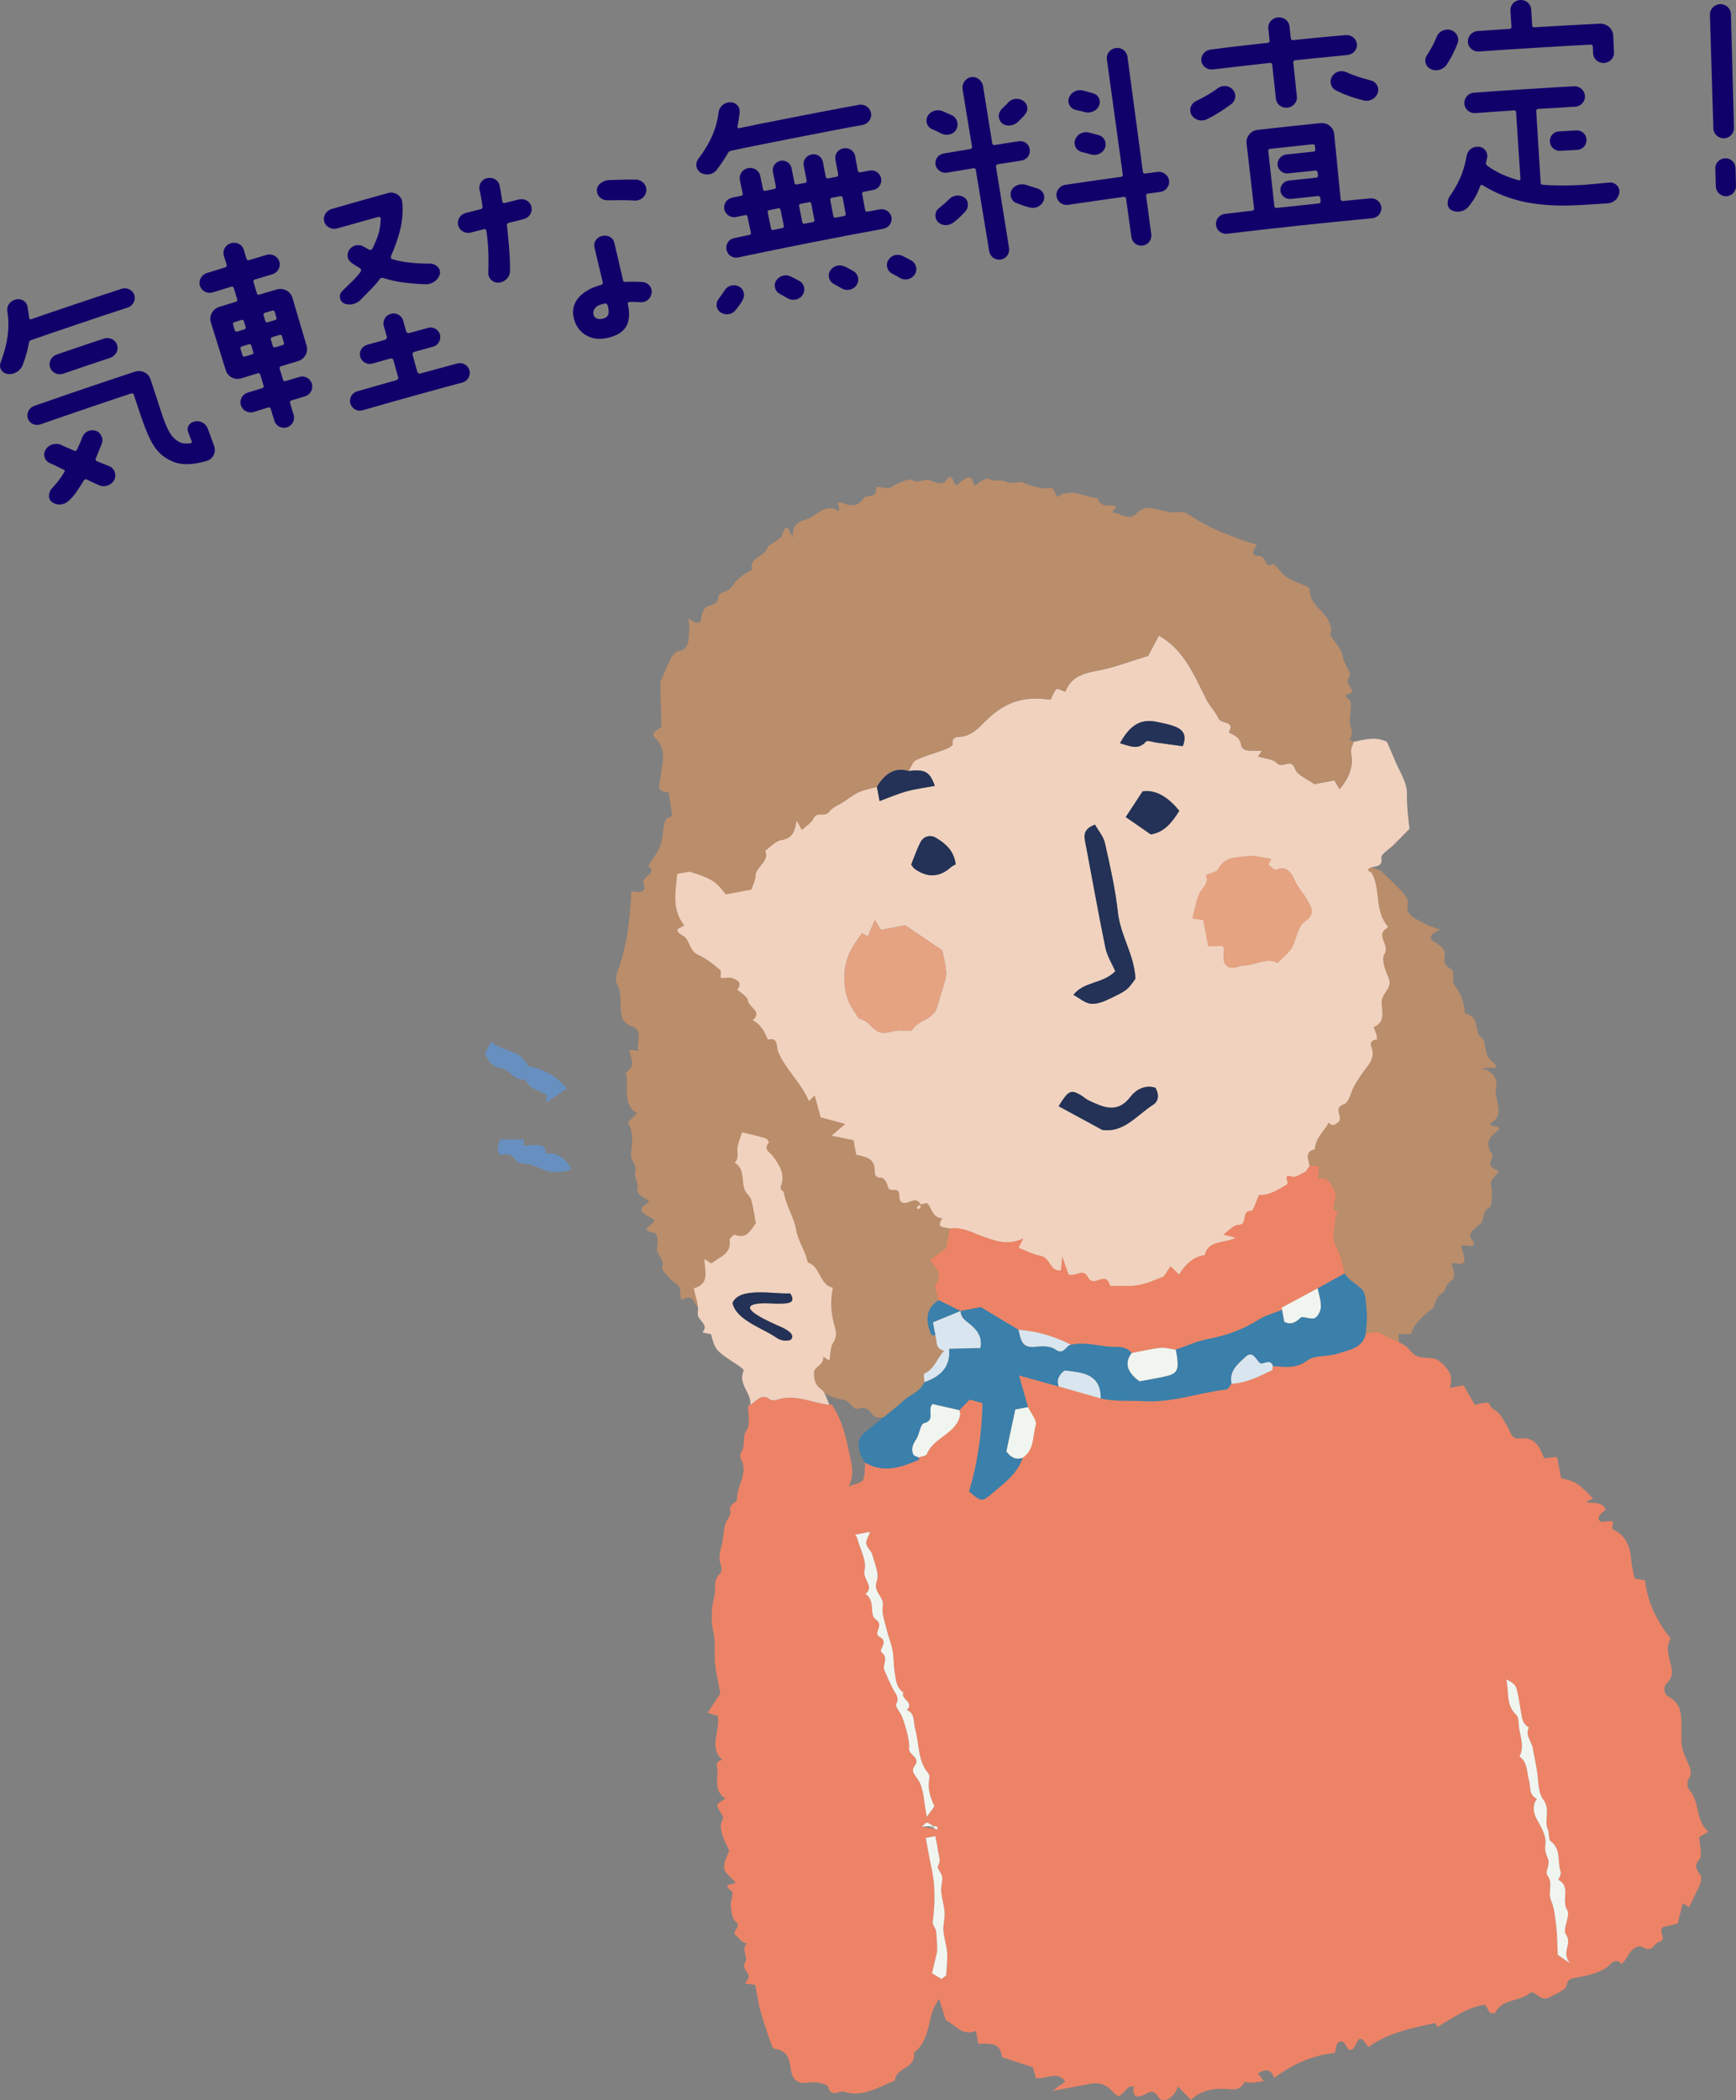 <?xml version="1.0" encoding="UTF-8"?>
<svg id="_レイヤー_2" data-name="レイヤー 2" xmlns="http://www.w3.org/2000/svg" width="126.724" height="153.254" viewBox="0 0 126.724 153.254">
  <rect x="0" y="0" width="126.724" height="153.254" fill="#808080" stroke="none"/>
  <defs>
    <style>
      .cls-1 {
        fill: #e6a381;
      }

      .cls-2 {
        stroke: #fefefe;
        stroke-linecap: round;
        stroke-linejoin: round;
        stroke-width: 0px;
      }

      .cls-2, .cls-3 {
        fill: none;
      }

      .cls-4 {
        fill: #a6c2b3;
      }

      .cls-5 {
        fill: #233256;
      }

      .cls-6 {
        fill: #f0d2bf;
      }

      .cls-7 {
        fill: #f1f5f0;
      }

      .cls-8 {
        fill: #10016a;
      }

      .cls-9 {
        fill: #d9e6ef;
      }

      .cls-10 {
        fill: #ed8366;
      }

      .cls-11 {
        fill: #6790c0;
      }

      .cls-12 {
        fill: #3b7fab;
      }

      .cls-13 {
        fill: #ba8d6b;
      }
    </style>
  </defs>
  <g id="_ヘッダー" data-name="ヘッダー">
    <g>
      <g>
        <path class="cls-13" d="m67.555,105.635c.306-.007.575-.013.924-.021.133-.492.273-1.011.406-1.503.696-.285,1.351-.826,1.947-.738,1.151.169.437-.885,1.154-1.02.491-.092.809-.662,1.222-1.035.126.187.201.299.31.462.421-.438.486-1.392,1.271-1.172.796.223,1.036-.165,1.489-.364.754.899.955-.234,1.513-.189.671.054,1.299-.139,2.01-.119,2.461.07,5.017.324,7.049-.853-.471-.536-.943-1.073-1.303-1.483.203-1.47.247-2.806.604-4.054.309-1.081.337-2.018-.622-2.882.21-.189.579-.4.532-.501-.136-.292-.439-.54-.676-.805,1.16-1.461,1.551-2.992.569-5.149-.325-.715-.788-1.593-.382-2.413.162-.327.094-.559-.397-.712-.112-.035-.169-.409-.158-.616.044-.823.188-1.639.157-2.465-.011-.289-.42-.599-.648-.899.771-.731.711-1.606-.188-2.734.075-.47.213-.936.206-1.412-.007-.453-.166-.917-.258-1.376-.092-.459-.047-.979-.31-1.363-.348-.509.509-.79.004-1.308-.309-.317-.367-.805-.535-1.211.352-.001.591-.002.981-.004-.835-.526-1.365-.934-1.1-1.763.137-.428-.192-.997-.31-1.502-1.104-.106-.954-1.196-1.743-1.581-.408-.199-.721-.559-1-.785.198-.734.357-1.322.513-1.902,1.534-.237,1.782-.362,3.19-1.607.444.181.851.192,1.207-.08.445-.34,1.068-.242,1.366.081.523.568.944.702,1.677.456.24-.081.717.311,1.103.438.665.219,1.343.401,2.015.598.608-.939,1.023-.236,1.735.137.968.507,1.912,1.368,3.291.979.66-.186.575.522.7.83,1.284.537,2.526,1.056,3.751,1.568.514.502,1.07,1.002,1.558,1.544.214.236.46.604.399.833-.24.888.626,1.097,1.218,1.457.309.188.696.275,1.136.441-.517.253-1.004.537-.471.857.489.294.871.586.804,1.006-.075.469-.062.718.502,1.038.245.139-.013.842.225,1.156.503.662.691,1.333.734,2.054,1.182.27.613,1.319,1.264,1.83.092.073.152.205.171.313.187,1.05.187,1.047.815,1.58.051.043.004.17.002.256-.294.002-.558.004-1.071.009,1.084.248,1.188,1.044,1.111,1.341-.234.904.749,2.054-.422,2.691-.174.341,1.236.068.33.707-.439.31-.698.888-.243,1.466.298.378-.608.882.423,1.251.33.118-.569.581-.467,1.063.049.23.08.469.061.695-.028.334.034.836-.192.958-.578.312-.325.967-.687,1.23-.404.294-.863.696-.645.999.772,1.073-.776.244-.685.678.048.231.154.458.193.688.057.34.003.613-.541.492-.447-.099-.402.038-.278.357.105.268.121.757-.052.841-.489.238-.451.806-.746.97-.565.314-.423.91-.768,1.182-.647.511-1.249.992-1.481,1.763-.024.079-.506.025-.949.039.337,1.282-.994,1.772-1.516,2.678-.956-.195-.992.545-1.35.995-.157-.196-.277-.345-.405-.505-.335.511-1.327.777-.961,1.534.435.897-.127,1.334-.636,1.868-.285.298-.6.621-.707.988-.117.401-.369.594-.752.772-1.877.874-3.39,2.112-4.827,3.422-.27-.369-.681-.939-1.001-.275-.26.539-1.328-.152-1.176.667.005.025-.111.069-.179.083-1.524.299-1.516.305-2.434,1.026-.241.19-.676.487-.848.41-1.265-.566-2.284.241-3.47.117-.395-.041-.605-.063-.896-.319-.143-.126-.576-.054-.862-.018-.547.068-1.051.143-1.652-.041-.567-.173-1.557.031-1.739-.221-.461-.641-.945-.278-1.395-.403-.089-.025-.07-.432-.098-.636-.299.05-.606.197-.814.118-.51-.196-.964-.514-1.46-.749-.501-.238-1.214-.105-1.502-.716-.127.067-.254.134-.381.202-.267-.2-.508-.507-.804-.581-1.307-.322-2.05-1.111-2.649-2.126Z"/>
        <path class="cls-13" d="m65.051,50.965c-.212.221-.397.416-.639.668.254.442.522.908.776,1.35-.291.694-.371,1.539-.855,1.899-.934.695.317.935-.095,1.537-.282.412-.103,1.04-.132,1.596-.221-.043-.353-.07-.546-.107.012.607.641,1.328-.07,1.727-.721.405-.616.849-.795,1.31-1.169-.102-.51.841-.936,1.204-.513.436-.82,1.017-1.337,1.505-1.79,1.69-3.776,3.318-4.381,5.588.712.046,1.425.092,1.97.127.895,1.183,1.81,2.159,2.439,3.294.545.983,1.189,1.666,2.478,1.598-.015.281-.126.692-.022.73.303.11.692.071,1.047.091.213,1.853,1.019,3.212,3.239,4.044.736.275,1.684.569,1.976,1.436.117.346.329.462.784.223.104-.055.409.17.547.324.551.613,1.026,1.292,1.632,1.854.212.196.721.126,1.094.177-.028,1.062.633,1.638,2.066,1.801.28.386.511.813.853,1.144.325.316.765.531,1.155.791s.725.659,1.183.745c.606.114.199.919.922.928.443.006.828.31,1.235.478-.248.25-.416.419-.691.697.963-.219,1.626-.305,2.025.469.206.399.841.57,1.282.843.855-.706,1.52.171,2.35-.115.43-.148.905-.114,1.262-.152.379.659.683,1.187.982,1.708-.917,1.252-1.004,1.516-1.12,3.392-.442.186-.738.466-.797.909-.074.555-.584.927-1.023.908-.772-.032-1.164.171-1.509.863-.113.227-.727.287-1.09.47-.625.315-1.232.666-1.847,1.002.234,1.094-.556.891-1.323,1.13-1.043.326-2.319.384-3.019,1.635-.335.599-.775.037-1.082-.092-1.288.529-2.533,1.04-3.761,1.544-.719.008-1.465.048-2.193.01-.318-.016-.752-.102-.871-.307-.458-.797-1.218-.333-1.891-.169-.351.086-.687.297-1.115.491.187-.544.33-1.09-.273-.939-.554.138-1.03.202-1.28-.143-.279-.385-.463-.552-1.089-.379-.272.075-.587-.605-.977-.658-.824-.112-1.431-.454-1.972-.934-1.026.645-1.366-.499-2.188-.401-.117.014-.252-.038-.342-.1q-.874-.611-1.694-.541c-.067.005-.123-.118-.183-.179.206-.209.391-.398.751-.763-.942.591-1.578.102-1.734-.163-.473-.805-1.982-.923-1.604-2.201-.118-.364-.922.826-.733-.267.092-.529-.134-1.121-.865-1.208-.478-.057-.194-1.054-1.184-.586-.317.15-.008-.813-.421-1.082-.197-.128-.388-.275-.535-.449-.217-.256-.615-.567-.542-.813.188-.629-.454-.913-.384-1.355.078-.493.118-1.103-.25-1.163-1.304-.213.376-.721.005-.964-.197-.129-.432-.215-.623-.35-.28-.2-.436-.431.035-.731.386-.246.257-.311-.056-.449-.263-.115-.621-.45-.558-.632.178-.514-.251-.889-.158-1.213.178-.621-.344-.943-.293-1.379.096-.819.182-1.585-.2-2.294-.039-.073.34-.376.644-.699-1.145-.669-.55-1.956-.822-2.966.813-.538.316-1.087.252-1.658.25.028.44.049.644.071-.124-.598.389-1.488-.405-1.764-.941-.327-.854-1.033-.871-1.77-.01-.412-.015-.864-.198-1.199-.201-.366-.159-.681-.014-1.078.709-1.945.904-3.891.994-5.833.452.07,1.146.182.902-.514-.198-.565,1.046-.832.36-1.303-.021-.014.029-.128.068-.185.866-1.289.857-1.288.995-2.447.036-.304.133-.822.31-.89,1.294-.495,1.445-1.785,2.371-2.536.308-.25.472-.383.859-.408.19-.012.445-.369.622-.597.338-.435.642-.844,1.196-1.139.523-.279,1.079-1.123,1.386-1.073.779.128.864-.471,1.271-.702.08-.045.355.256.519.38.176-.247.289-.568.492-.659.499-.222,1.045-.319,1.562-.503.522-.186.933-.784,1.568-.556.042-.137.085-.275.127-.412.33-.047.718-0.0.979-.158,1.152-.696,2.235-.664,3.376-.369Z"/>
        <path class="cls-3" d="m68.14,133.245c-.234.01-.469.02.029.156v0c.079.041.158.082.237.122-.079-.041-.158-.081-1.115-.241.38-.017.614-.027.849-.037Z"/>
        <path class="cls-4" d="m68.14,133.245c.01.052.019.104.029.156-.498-.135-.263-.145-.029-.156Z"/>
        <path class="cls-10" d="m54.376,144.727c.238.036.454.069.764.117.112.594.187,1.235.358,1.849.242.872.55,1.726.843,2.583.032.094.142.218.227.228.829.098,1.067.693,1.146,1.383.099.86.464,1.22,1.392,1.072.441-.07,1.274.09,1.342.321.249.833.801.229,1.163.346,1.367.445,2.524-.331,3.723-.816.031-.958,1.582-.877,1.369-2.002,1.05-.808,1.03-2.092,1.424-3.192.063-.175.179-.332.422-.77.224.705.353,1.114.496,1.562.673.305,1.155,1.191,2.196.792.058.307.109.579.174.925.744.024,1.605-.163,1.716.929.009.091.339.157.525.22.573.193,1.148.378,1.737.571.071.245.15.515.231.791.737.114,1.53-.586,2.135.251-.183.134-.39.285-.935.684,1.178-.221,1.976-.368,2.772-.522.63-.122,1.137.048,1.584.527.488.522.505.492,1.157-.245.083-.094.305-.066.463-.094-.026.133-.095.274-.07.396.072.364.319.423.746.24.383-.165.679-.523,1.097.168.306.505,1.161.055,1.414-.798.33.341.618.639.946.977.685-.668,1.643-.849,2.519-.795.625.038,1.055.15,1.375-.482.029-.057.329.044.5.033.276-.019.551-.071.928-.123-.195-.252-.305-.394-.428-.552.507-.313.939-.395,1.183.327,1.314-.987,2.761-1.65,4.434-1.832.073-.257.069-.612.239-.747.258-.205.442-.043.624.293.205.379.448.289.661-.152.285-.59.401-.579.92.182,1.405-1.02,3.104-1.381,4.893-1.754-.052-.092.054.096.159.283,1.112-.655,2.162-1.448,3.475-1.621.151.259.261.448.365.626.15-.019.338.005.368-.053.547-1.042,1.831-.782,2.583-1.462.052-.047.281.05.394.129.293.206.588.443.955.234.462-.264,1.194-.511,1.274-.88.113-.528.375-.499.688-.561.782-.157,1.552-.286,2.254-.752.253-.168.599-.798,1.085-.241.121-.15.271-.285.356-.453.26-.508.75-1.038,1.199-.77.687.41.776-.283,1.156-.386.651-.176-.064-.732.293-1.096.315-.074.704-.166,1.078-.255.129-.504.251-.981.379-1.482.15.087.29.169.465.272.266-.549.537-1.101.799-1.658.045-.096.042-.214.072-.319.137-.485-.78-.793-.145-1.464.275-.29.02-1.081.006-1.655.168-.101.356-.213.663-.397-.939-.811-.607-2.127-1.367-3.03-.173-.205-.241-.623.025-.99.123-.17.043-.57-.065-.812-.619-1.381-.559-1.375-.558-2.71.001-.828.068-1.759-.908-2.289-.376-.204-.461-.71-.11-1.055.538-.528.284-1.095.158-1.647-.177-.771-.188-1.048.08-1.558-.997-1.247-1.694-2.632-1.874-4.256-.251-.041-.467-.076-.76-.125-.081-.428-.207-.881-.243-1.34-.077-.993-.387-1.814-1.368-2.261-.055-.025.025-.347.046-.563-.104-.006-.27-.04-.429-.019-.287.037-.653.157-.626-.292.012-.192.326-.367.511-.557-.298-.623-.898-.438-1.464-.543.178-.09.357-.181.535-.272-1.054-1.098-1.268-1.236-2.332-1.484-.09-.48-.185-.986-.29-1.543-.337.035-.616.064-.945.098-.308-.802-.667-1.593-1.772-1.442-.623.085-.707-.545-.886-.842-.52-.858-.542-.989-1.083-1.325-.161-.1-.241-.422-.383-.439-.27-.033-.559.081-.928.15-.206-.355-.499-.86-.823-1.42-.263.049-.535.101-.99.186.033-.347.109-.595.064-.82-.044-.224-.18-.447-.328-.628-.177-.216-.384-.427-.621-.571-.613-.372-1.442.109-2.042-.722-.421-.583-1.376-.759-2.045-1.19-.426-.275-.786-.042-1.176-.023-.248,1.092-1.252,1.17-2.051,1.446-.715.247-1.662.085-2.209.497-.848.639-1.658.465-2.525.416-.02.103-.008.273-.065.301-.938.456-1.871.936-2.946.988-.128.144-.244.4-.387.417-2.01.231-3.924.975-6.022.856-1.044-.059-2.106.04-3.149-.2-1.018-.29-2.037-.581-3.055-.871-.997-.277-1.994-.555-2.909-.809.237.828.449,1.572.662,2.315.205.448.668.974.561,1.327-.242.8-.091,1.804-.953,2.36-.39,1.188-1.372,1.876-2.263,2.626-.732.615-.757.586-1.649-.163.621-2.079.935-4.235.977-6.447-.32-.089-.665-.185-.933-.259-.287.293-.523.535-.759.777.021.114.079.235.059.341-.27,1.402-1.943,1.626-2.43,2.867-.054.137-.39.163-.595.241.011.056.04.157.029.162-1.285.542-2.576,1.025-3.935.211-.041.431.009.902-.158,1.276-.095.212-.548.263-1.036.47.378-.843.25-1.447.096-2.15-.361-1.646-.516-2.527-1.334-3.834-.011-.018-.109.018-.166.029-1.284-.135-2.513-.828-3.858-.367-.143.049-.368.055-.477-.025-.667-.494-1.003.135-1.448.395-.058.011-.167.02-.167.033-.021.612.191,1.38-.101,1.797-.384.549-.05,1.146-.404,1.624-.082.111-.091.361-.022.484.592,1.051-.342,1.966-.275,2.979.013.2-.662.3-.494.879.071.245-.283.591-.371.911-.102.367-.132.755-.178,1.135-.073.603-.399,1.178-.147,1.821.073.186.074.54-.043.639-.53.445-.307,1.077-.426,1.602-.196.869-.278,1.757-.069,2.68.172.755.04,1.574.125,2.356.083.76.27,1.509.382,2.1-.325.499-.578.887-.932,1.429.334.099.601.179.74.22.189,1.191-.692,2.301.338,3.214-.659.122-.31.622-.345.961-.071.685-.154,1.391.553,1.851-.208.171-.608.372-.586.505.058.352.522.803.42.981-.25.434-.141.8-.04,1.175.099.365.301.702.498,1.141-.112.345-.414.831-.369,1.282.035.353.501.664.818,1.044.034.189-1.14.019-.256.642.15.106-.111.717-.075,1.084.039.392.087.926.343,1.123.521.401-.381.721.043,1.037.155.115.266.289.418.409.102.081.24.116.362.172-.43.425.102.997-.095,1.304-.359.561.303.746.236,1.129-.027.155-.17.29-.282.47Zm56.308-19.591c-.79-.738-.507-1.714-.733-2.597.316.158.631.337.721.595.173.497.213,1.04.318,1.562.101.499.076,1.058.615,1.36-.295.558.174.971.272,1.455.105.522.198,1.046.296,1.569.142.756.067,1.672.479,2.228.559.755.031,1.504.342,2.196.117.262.023.707.199.84.791.6.473,1.522.738,2.266.055.153-.2.544-.17.56.946.503.184,1.499.642,2.208.259.401-.362,1.379-.099,1.764.513.749-.377,1.244.296,2.108-.571-.39-.766-.523-.887-.606-.035-.726-.034-1.397-.11-2.058-.075-.645-.124-1.327-.38-1.907-.267-.606.193-1.25-.275-1.844-.166-.211.189-.776.079-1.104-.127-.379-.289-.651-.22-1.124.097-.661-.312-1.281-.642-1.891-.224-.415-.328-.978.025-1.457-.611-.283-.442-.901-.582-1.38-.173-.594-.078-1.29-.689-1.707.344-.674.098-1.344-.018-2.014-.06-.35-.008-.828-.217-1.024Zm-43.031,7.437c-.218-1.16-.218-1.922-.526-2.526-.201-.395-.693-.748-.379-1.161.519-.683-.442-.79-.385-1.32.07-.65-.417-2.149-.606-2.492-.133-.24-.418-.583-.343-.718.273-.49-.047-.769-.232-1.125-.229-.441-.422-.9-.621-1.356-.177-.406.352-.888-.216-1.314-.226-.17.57-.778-.15-1.133-.506-.249.409-.825-.285-1.277-.467-.304.019-1.394-.732-1.835.683-.564-.224-1.072-.067-1.729.166-.693-.318-1.544-.527-2.323-.03-.111-.11-.208-.151-.283.364-.068.637-.12,1.081-.203-.133.383-.322.647-.277.862.063.298.371.54.451.839.167.626.512,1.371.315,1.891-.305.807.564,1.125.439,1.832-.096.545.158,1.159.292,1.734.117.499.325.978.419,1.48.095.506.069,1.034.151,1.543.09.555.09,1.165.641,1.534-.245.489.847.717.248,1.275.631.263.465.885.606,1.364.321,1.093.16,2.328.975,3.28.067.078.086.234.066.342-.134.712.041,1.352.353,1.99.049.1-.223.357-.54.831Zm-.361.709c.221-.18.324-.315.376-.297.168.057.317.169.473.261.097.015.201.014.284.056.025.013-.01.145-.018.222-.079-.041-.158-.081-1.115-.241Zm.745,10.704c.122-.522.238-1.04.367-1.554.033-.132-.032-1.477-.096-1.622-.084-.188-.242-.392-.219-.571.174-1.357.197-2.701-.111-4.045-.156-.679-.262-1.369-.397-2.085.26-.049.418-.079.698-.131.065.347.148.677.185,1.012.042.387.258.752.002,1.184-.086.145.279.508.313.786.041.338-.103.696-.073,1.038.046.526.214,1.042.248,1.567.028.434-.118.881-.086,1.314.038.528.231,1.044.267,1.572.037.549-.024,1.107-.068,1.659-.006.076-.159.14-.344.29-.2-.121-.437-.264-.685-.414Z"/>
        <path class="cls-6" d="m95.311,85.501c.095-.138.189-.276.284-.415-.059-.467-.417-1.026.382-1.226.035-.806.655-1.293,1.019-1.942.26.264.374.211.667-.012.483-.369-.447-1.04.444-1.332.374-.123.504-.935.785-1.41.27-.455.572-.896.898-1.313.343-.439.532-.881.323-1.44-.138-.367.044-.542.411-.562-.017-.119-.02-.242-.054-.356-.058-.195-.2-.551-.194-.553.943-.373.548-1.283.583-1.863.04-.654.843-1.0.488-1.761-.241-.518-.523-1.325-.292-1.688.433-.68-.667-1.359.16-1.887.046-.029.105-.128.096-.139-1.002-1.116-.498-2.684-1.177-3.892-.05-.089-.191-.127-.285-.186.146-.495,1.137-.01.99-.942-.041-.257.579-.617.893-.932.355-.356.707-.715,1.158-1.172-.101-.805-.201-1.691-.189-2.587.011-.824-.575-1.657-.907-2.482-.166-.413-.351-.817-.549-1.273-.761-.404-1.597-.189-2.432-.006-.071.264-.246.55-.195.787.225,1.046-.175,1.868-.829,2.672-.125-.214-.234-.402-.376-.646-.481.09-.988.186-1.469.276-.518-.386-1.244-.647-1.398-1.102-.299-.879-.942.022-1.337-.435-.271-.313-.891-.325-1.377-.478.115-.159.183-.254.283-.392-.545-.134-1.403.177-1.515-.461-.114-.647-.545-.671-.895-.918.492-.871-.575-.589-.751-1.001-.212-.495-.625-.868-.882-1.378-.892-1.769-1.661-3.673-3.476-4.671-.285.534-.571,1.069-.789,1.478-1.361.406-2.544.876-3.771,1.091-1.062.186-1.891.517-2.273,1.52-.246-.078-.573-.26-.643-.189-.202.206-.301.513-.441.78-1.724-.274-3.211.023-4.713,1.526-.498.498-1.084,1.155-1.957,1.174-.348.008-.524.143-.467.548.013.092-.291.273-.476.343-.735.277-1.503.48-2.211.812-.248.116-.359.522-.533.795,1.202-.141,1.544.043,1.916,1.085-.694.13-1.391.216-2.06.4-.664.182-1.301.463-1.973.709-.086-.459-.141-.748-.195-1.037-.439.123-.899.2-1.312.383-.393.175-.736.461-1.101.698s-.835.4-1.069.73c-.309.437-.886-.065-1.143.487-.157.338-.56.561-.849.833-.138-.249-.231-.417-.384-.693-.135.788-.286,1.317-1.112,1.439-.426.063-.795.509-1.19.782.335.821-.674,1.123-.704,1.827-.016.364-.209.72-.297,1.002-.717.135-1.292.243-1.858.349-.8-.997-1.006-1.126-2.638-1.657-.291.055-.582.109-.915.172-.107,1.265-.435,2.562.517,3.756-.132.074-.317.176-.523.29.029.075.04.172.093.227.081.083.185.148.289.203.583.305.467,1.134,1.145,1.425.587.251,1.103.688,1.608,1.095.11.089.006.577.054.586.271.049.594-.079.83.019.302.126.801.289.377.841-.024.032.752.495.771.782.035.524,1.102.795.348,1.458.6.288.86.843,1.108,1.408.793-.187.591.472.743.853.535,1.338,1.702,2.288,2.247,3.624.112-.105.224-.211.43-.404.151.556.292,1.079.433,1.596.513.139,1.024.278,1.791.486-.41.354-.636.549-.993.858.572.116,1.041.212,1.599.325.056.3.13.69.199,1.058.676.16,1.33.239,1.346,1.107.005.256-.006.603.469.565.129-.011.34.222.406.386.106.26.064.557.517.515.594-.054.288.523.499.822.382.468,1.093-.525,1.463.241.169-.032.432-.148.492-.082.346.386.39,1.065,1.102,1.088-.556.782.223.608.545.76.936-.153,1.726.348,2.548.627.868.295,1.697.598,2.8.091-.198.383-.266.515-.349.675.533.203,1.062.497,1.625.593.701.119.661,1.191,1.492,1.055.017-.201.034-.398.084-.975.237.671.347.983.446,1.264.475.26,1.04-.497,1.414.199.376.701.955-.075,1.364.192.163.107.229.364.287.464.759-.02,1.455.047,2.115-.079.673-.128,1.31-.445,1.781-.614.231-.34.365-.538.499-.736.183.176.366.352.617.594.436-.689.993-1.292,1.88-1.424.271-1.132,1.422-.821,2.275-1.267-.419-.108-.672-.173-.916-.235.371-.25.731-.694,1.096-.698.745-.008.152-1.05.933-1.024.175.006.375-.733.58-1.163.763.039,1.369-.382,2.014-.75.26-.148-.403-.822.41-.58.264.079.643-.231.969-.363Zm-29.235-17.981c.96.649,1.836,1.241,2.707,1.83.099.528.238,1.045.279,1.57.025.314-.084.645-.17.959-.144.526-.337,1.039-.473,1.567-.246.952-1.374.952-1.832,1.706-.094.155-.652.01-.994.039-.458.038-.953.25-1.359.133-.538-.156-.792-.846-1.437-.965-.158-.029-.263-.329-.397-.501-.912-1.177-1.03-3.218-.244-4.602.23-.406.512-.782.766-1.166.167.101.308.187.42.255.166-.386.328-.762.52-1.209.183.299.297.484.439.717.616-.116,1.237-.232,1.773-.333Zm3.688-4.452c-.15.087-.258.127-.337.199q-1.244,1.131-2.647.142c-.128-.09-.207-.248-.266-.321.237-.584.415-1.114.664-1.609.23-.458.723-.6,1.153-.34.692.418,1.298.925,1.433,1.93Zm9.717,17.235c1.069.492,2.085,1.002,3.065-.299.345-.458,1.035-.887,1.796-.631.273.458.256.971-.165,1.238-1.19.756-2.128,2.067-3.721,1.835-1.062-.578-2.066-1.123-3.179-1.728.719-1.155.892-1.229,1.617-.806.203.118.376.294.587.391Zm3.401-8.885c-.582.818-.573.837-1.947,1.492-.408.195-.898.377-1.324.328-.418-.048-.801-.397-1.256-.645.792-1.002,2.152-.788,3.059-1.725-.22-.507-.592-1.088-.723-1.719-.537-2.602-.996-5.221-1.496-7.831-.104-.544.071-.896.735-1.147.239.429.62.864.731,1.36.375,1.67.757,3.35.943,5.048.184,1.692,1.214,3.13,1.277,4.84Zm-.707-11.798c.409-.623.826-1.256,1.233-1.875q1.356-.2,2.678,1.419c-.537.851-1.079,1.562-2.084,1.724-.615-.427-1.237-.859-1.826-1.268Zm4.161-5.172c-.62-.085-1.261-.173-1.902-.259-.269-.036-.683-.192-.783-.077-.567.651-1.164.325-1.894.123.729-1.353,1.551-1.808,2.685-1.56.422.092.854.164,1.257.313.586.216.99.578.637,1.46Zm4.56,15.986c-.499.003-1.09.47-1.463-.093-.191-.288-.064-.784-.09-1.185-.003-.044-.068-.083-.123-.146-.311.008-.641.016-1.022.025-.129-.685-.246-1.309-.359-1.909-.281-.04-.496-.071-.794-.114.196-.733.277-1.288.497-1.782.202-.451.762-.755.48-1.375.328-.149.783-.207.903-.438.475-.919,1.364-.84,2.133-.936.567-.071,1.167.122,1.735.195-.068.146-.226.375-.186.419.156.167.454.431.56.379.77-.381,1.161.334,1.304.678.246.591.666,1.015.964,1.536.283.496.614,1.003-.194,1.553-.469.32-.592,1.152-.863,1.756-.241.536-.748.838-1.103,1.274-.827-.451-1.582.16-2.379.164Z"/>
        <path class="cls-13" d="m97.79,57.587c-.125-.214-.234-.402-.376-.646-.481.09-.988.186-1.469.276-.518-.386-1.244-.647-1.398-1.102-.299-.879-.942.022-1.337-.435-.271-.313-.891-.325-1.377-.478.115-.159.183-.254.283-.392-.545-.134-1.403.177-1.515-.461-.114-.647-.545-.671-.895-.918.492-.871-.575-.589-.751-1.001-.212-.495-.625-.868-.882-1.378-.892-1.769-1.661-3.673-3.476-4.671-.285.534-.571,1.069-.789,1.478-1.361.406-2.544.876-3.771,1.091-1.062.186-1.891.517-2.273,1.52-.246-.078-.573-.26-.643-.189-.202.206-.301.513-.441.78-1.724-.274-3.211.023-4.713,1.526-.498.498-1.084,1.155-1.957,1.174-.348.008-.524.143-.467.548.013.092-.291.273-.476.343-.735.277-1.503.48-2.211.812-.248.116-.359.522-.533.795-.936-.272-1.676.099-2.312,1.157-.439.123-.899.2-1.312.383-.393.175-.736.461-1.101.698s-.835.4-1.069.73c-.309.437-.886-.065-1.143.487-.157.338-.56.561-.849.833-.138-.249-.231-.417-.384-.693-.135.788-.286,1.317-1.112,1.439-.426.063-.795.509-1.19.782.335.821-.674,1.123-.704,1.827-.016.364-.209.72-.297,1.002-.717.135-1.292.243-1.858.349-.8-.997-1.006-1.126-2.638-1.657-.014-.382-.162-.674-.537-.824-.469-.187-.625-.665-.459-.997.293-.583.247-.931-.252-1.358-.163-.14-.007-.624-.045-.945-.066-.553-.171-1.101-.259-1.651-1.055-.079-.603-.636-.553-1.279.068-.875.453-1.866-.421-2.697-.418-.398.233-.602.453-.807-.029-1.11-.058-2.184-.086-3.243.239-.552.46-1.133.743-1.681.124-.24.348-.552.572-.594.867-.163.715-.854.799-1.408.044-.289-.029-.596-.055-.969.421.271.858.509.93.013.067-.456.173-.836.566-.947.438-.123.65-.225.711-.745.026-.226.74-.306.921-.592.383-.605.895-.989,1.508-1.289-.223-.938.913-.928,1.107-1.58.028-.093.12-.184.207-.238.844-.525.841-.524,1.062-1.169.018-.052.147-.067.222-.098.116.207.22.393.422.755-.204-.861.45-1.232.739-1.289.879-.172,1.502-1.3,2.511-.709.365-.005-.419-.901.489-.498.44.195,1.045.162,1.373-.377.214-.353,1.005.1.928-.768-.025-.278.727.185,1.108-.067.182-.121.378-.232.583-.304.302-.106.716-.337.91-.223.496.292.969-.132,1.339.026.413.176.942.35,1.121.083.637-.948.513.458.857.231.182-.12.34-.28.526-.394.274-.168.533-.232.639.199.087.353.189.271.419.063.193-.174.614-.369.754-.278.397.257.878.017,1.135.165.493.283.958-.041,1.329.101.696.266,1.349.513,2.112.388.078-.013.218.348.401.658.988-.719,1.931.04,2.924.07.201.749.86.498,1.391.583-.11.185-.194.326-.284.476.575.046,1.192.649,1.71.106.614-.644,1.213-.41,1.876-.249.371.09.774.193,1.136.131.395-.067.661.039.965.243,1.49,1.001,3.156,1.609,4.855,2.136-.217.329-.555.834.148.812.571-.018.382.997,1.037.583.02-.013.103.052.141.096.851.967.853.959,1.838,1.339.259.1.687.296.686.447-.003,1.107,1.095,1.527,1.446,2.413.117.295.18.452.069.754-.054.149.176.428.319.617.271.361.532.691.604,1.185.069.466.63,1.091.48,1.314-.381.566.123.773.189,1.139.013.072-.349.211-.517.307.16.193.407.355.418.532.027.435-.074.875-.087,1.315-.013.444.379.899-.042,1.332.108.065.216.13.324.194-.071.264-.246.55-.195.787.225,1.046-.175,1.868-.829,2.672Z"/>
        <path class="cls-10" d="m93.563,95.42c-.015.008.018.105.028.161-.561.226-1.17.376-1.674.693-1.153.725-2.378,1.178-3.717,1.427-.813.151-1.585.516-2.376.785-.377-.05-.762-.173-1.13-.133-.698.075-1.385.244-2.077.374-.486-.599-1.182-.398-1.807-.476-.879-.109-1.752-.319-2.645-.133-1.2-.619-2.473-.982-3.819-1.089-.898-.54-1.796-1.079-2.748-1.652-.439.083-.962.181-1.485.279-.531-.262-1.062-.523-1.593-.785-.075-.398-.349-.931-.188-1.168.539-.791-.116-1.222-.427-1.761.476-.354.902-.672,1.171-.873.11-.572.191-.992.271-1.412.936-.153,1.726.348,2.548.627.868.295,1.697.598,2.8.091-.198.383-.266.515-.349.675.533.203,1.062.497,1.625.593.701.119.661,1.191,1.492,1.055.017-.201.034-.398.084-.975.237.671.347.983.446,1.264.475.26,1.04-.497,1.414.199.376.701.955-.075,1.364.192.163.107.229.364.287.464.759-.02,1.455.047,2.115-.079.673-.128,1.31-.445,1.781-.614.231-.34.365-.538.499-.736.183.176.366.352.617.594.436-.689.993-1.292,1.88-1.424.271-1.132,1.422-.821,2.275-1.267-.419-.108-.672-.173-.916-.235.371-.25.731-.694,1.096-.698.745-.008.152-1.05.933-1.024.175.006.375-.733.58-1.163.763.039,1.369-.382,2.014-.75.26-.148-.403-.822.41-.58.264.079.643-.231.969-.363.095-.138.189-.276.284-.415.22-.002.44-.003.661-.005-.005.291-.011.581-.018.922.734-.096.947.38,1.219,1.027.215.51-.511,1.091.214,1.452-.061.095-.169.188-.175.286-.041.708-.316,1.558-.023,2.091.372.677.515,1.352.677,2.057-.655.364-1.309.728-1.963,1.092-.876.469-1.752.936-2.624,1.411Z"/>
        <path class="cls-12" d="m97.65,98.769c-.715.247-1.662.085-2.209.497-.848.639-1.658.465-2.525.416-.205-.638-.754-.001-.976-.24-.297-.322-.532-.88-1-.446-.548.508-1.238,1.034-1.035,1.975-.128.144-.244.4-.387.417-2.01.231-3.924.975-6.022.856-1.044-.059-2.106.04-3.149-.2.002-1.817-1.347-1.887-2.635-2.034-.387.298-.611.656-.42,1.163-.997-.277-1.994-.555-2.909-.809.237.828.449,1.572.662,2.315-.283.053-.567.106-.929.175-.215,1.008-.436,2.045-.651,3.057.323.422.681.645,1.189.456-.39,1.188-1.372,1.876-2.263,2.626-.732.615-.757.586-1.649-.163.621-2.079.935-4.235.977-6.447-.32-.089-.665-.185-.933-.259-.287.293-.523.535-.759.777-.68-.154-1.361-.308-1.963-.444-.403.496.257,1.175-.617,1.397-.264.067-.319.795-.559,1.161-.24.365-.405.711-.215,1.12.05.108.254.145.388.214.011.056.04.157.029.162-1.285.542-2.576,1.025-3.935.211-.589-.807-.649-1.667-.088-2.144.95-.807,1.969-1.535,2.887-2.375.5-.458,1.24-.65,1.519-1.351,1.149-.4,1.921-1.08,1.804-2.438.748-.016,1.5-.033,2.284-.05.173-.959-.385-1.446-.94-1.876-.303-.234-.492-.458-.51-.83.523-.098,1.046-.197,1.485-.279.953.572,1.851,1.112,2.748,1.652.101.322.135.692.321.954.198.278.534.329.93.284.473-.053,1.081-.063,1.429.188.643.464.76-.265,1.139-.337.893-.185,1.766.024,2.645.133.624.078,1.32-.123,1.807.476q-.82,1.06.565,2.062c.568-.107,1.196-.212,1.818-.345.908-.194,1.055-.434.921-1.44-.023-.174-.064-.345-.096-.518.791-.269,1.563-.634,2.376-.785,1.339-.248,2.564-.701,3.717-1.427.504-.317,1.113-.467,1.674-.693.053.285.107.57.164.871.473.23.788.067,1.17-.295.174-.165.736.145,1.034.023.232-.095.447-.519.458-.804.017-.452-.144-.911-.23-1.367.654-.364,1.309-.728,1.963-1.092.311.493.829.755,1.226,1.115.378.342.337,1.192.396,1.827.045.482-.043.976-.071,1.464-.248,1.092-1.252,1.17-2.051,1.446Z"/>
        <path class="cls-6" d="m60.558,102.51c-.2-.39-.305-.914-.623-1.14-.478-.34-.526-.801-.514-1.223.012-.438.784-.561.659-1.158.141.088.281.177.462.291.086-.459.05-.965.273-1.298.32-.476.194-.896.079-1.329-.242-.906-.3-1.691-.096-2.693-1-.197-.874-1.523-1.831-1.842-.176-.832-.698-1.522-.856-2.392-.167-.923-.734-1.762-.899-2.721-.025-.146-.331-.136-.201-.485.308-.826-.118-1.547-.607-2.169-.249-.317-.703-.485-.277-.975.021-.024-.128-.283-.233-.314-.57-.168-1.151-.298-1.727-.441-.15.518-.339.885-.341,1.254-.002.352.107.689-.201.965.81.474.452,1.383.765,2.039.116.243.382.428.45.676.156.563.231,1.148.334,1.694-.39.555-.686,1.185-1.535.85-.07-.028-.396.275-.379.392.148,1.022-.755,1.223-1.299,1.691-.043.037-.286-.158-.543-.307.018.836.438,1.825-.771,2.129.117.622.386,1.228.29,1.768-.105.592.905.838.327,1.451.214.045.427.089.641.134.31,1.183.317,1.187,2.041,2.313.138.09.366.29.342.34-.458.963.578,1.625.487,2.503.445-.259.781-.889,1.448-.395.108.08.334.074.477.025,1.345-.461,2.574.233,3.858.367Zm-3.923-4.926c-.968-.674-2.887-1.255-3.163-2.5.471-1.221,3.137-.628,4.208-.709.525.792-.307.751-1.023.753-.2.001-.772-.052-1.151-.021-1.924.155.324,1.185,1.128,1.551.283.129,1.629.622,1.065,1.119-.396.101-.722.045-1.064-.194Z"/>
        <path class="cls-9" d="m70.113,95.656c.018.371.207.595.51.83.555.429,1.113.917.94,1.876-.784.017-1.536.033-2.284.05.117,1.358-.656,2.038-1.804,2.438-.004-.217-.075-.594-.002-.625.749-.314.907-1.1,1.447-1.657-.677-.155-.503-.715-.639-1.122-.052-.279-.105-.558-.181-.962.65-.268,1.332-.548,2.013-.828Z"/>
        <path class="cls-11" d="m39.847,80.462c.03-.267.11-.522.056-.555-.554-.332-1.243-.468-1.561-1.129-.783.112-1.128-.726-1.773-.838-.765-.133-.982-.65-1.163-1.044.21-.425.327-.662.445-.899.774.75,2.187.583,2.683,1.791,1.118.211,2.065.707,2.845,1.639-.531.359-.99.669-1.532,1.036Z"/>
        <path class="cls-11" d="m41.705,85.311c-.158.055-.308.141-.465.154-.386.031-.788.096-1.158.02-.429-.088-.824-.335-1.247-.471-.386-.124-.975-.064-1.146-.312-.326-.471-.617-.572-1.111-.405-.039.013-.247-.251-.242-.38.012-.27.114-.536.172-.776.666.002,1.209.004,1.743.006-.016.144-.033.302-.052.467,1.393-.15,1.622-.071,1.652.56q1.219-.121,1.853,1.137Z"/>
        <path class="cls-12" d="m68.1,96.484c.076.403.128.682.181.962-.104-.021-.279-.011-.303-.066-.407-.958-.471-1.853.542-2.508.531.262,1.062.523,1.593.785-.681.28-1.363.56-2.013.828Z"/>
        <path class="cls-6" d="m67.056,88.241c-.012.009-.083-.054-.131-.087.042-.078.084-.156.127-.234.062.042.123.084.185.126-.059.067-.113.139-.181.195Z"/>
        <path class="cls-7" d="m109.951,122.539c.316.158.631.337.721.595.173.497.213,1.04.318,1.562.101.499.076,1.058.615,1.36-.295.558.174.971.272,1.455.105.522.198,1.046.296,1.569.142.756.067,1.672.479,2.228.559.755.031,1.504.342,2.196.117.262.023.707.199.84.791.6.473,1.522.738,2.266.055.153-.2.544-.17.56.946.503.184,1.499.642,2.208.259.401-.362,1.379-.099,1.764.513.749-.377,1.244.296,2.108-.571-.39-.766-.523-.887-.606-.035-.726-.034-1.397-.11-2.058-.075-.645-.124-1.327-.38-1.907-.267-.606.193-1.25-.275-1.844-.166-.211.189-.776.079-1.104-.127-.379-.289-.651-.22-1.124.097-.661-.312-1.281-.642-1.891-.224-.415-.328-.978.025-1.457-.611-.283-.442-.901-.582-1.38-.173-.594-.078-1.29-.689-1.707.344-.674.098-1.344-.018-2.014-.06-.35-.008-.828-.217-1.024-.79-.738-.507-1.714-.733-2.597Z"/>
        <path class="cls-7" d="m67.652,132.573c-.218-1.16-.218-1.922-.526-2.526-.201-.395-.693-.748-.379-1.161.519-.683-.442-.79-.385-1.32.07-.65-.417-2.149-.606-2.492-.133-.24-.418-.583-.343-.718.273-.49-.047-.769-.232-1.125-.229-.441-.422-.9-.621-1.356-.177-.406.352-.888-.216-1.314-.226-.17.57-.778-.15-1.133-.506-.249.409-.825-.285-1.277-.467-.304.019-1.394-.732-1.835.683-.564-.224-1.072-.067-1.729.166-.693-.318-1.544-.527-2.323-.03-.111-.11-.208-.151-.283.364-.068.637-.12,1.081-.203-.133.383-.322.647-.277.862.063.298.371.54.451.839.167.626.512,1.371.315,1.891-.305.807.564,1.125.439,1.832-.096.545.158,1.159.292,1.734.117.499.325.978.419,1.48.095.506.069,1.034.151,1.543.09.555.09,1.165.641,1.534-.245.489.847.717.248,1.275.631.263.465.885.606,1.364.321,1.093.16,2.328.975,3.28.067.078.086.234.066.342-.134.712.041,1.352.353,1.99.049.1-.223.357-.54.831Z"/>
        <path class="cls-7" d="m68.307,140.811c-.084-.188-.242-.392-.219-.571.174-1.357.197-2.701-.111-4.045-.156-.679-.262-1.369-.397-2.085.26-.049.418-.079.698-.131.065.347.148.677.185,1.012.042.387.258.752.002,1.184-.086.145.279.508.313.786.041.338-.103.696-.073,1.038.046.526.214,1.042.248,1.567.028.434-.118.881-.086,1.314.038.528.231,1.044.267,1.572.037.549-.024,1.107-.068,1.659-.006.076-.159.14-.344.29-.2-.121-.437-.264-.685-.414.122-.522.238-1.04.367-1.554.033-.132-.032-1.477-.096-1.622Z"/>
        <path class="cls-7" d="m66.674,106.133c-.19-.409-.025-.754.215-1.12.24-.366.295-1.094.559-1.161.874-.222.213-.9.617-1.397.602.136,1.283.29,1.963.444.021.114.079.235.059.341-.27,1.402-1.943,1.626-2.43,2.867-.054.137-.39.163-.595.241-.134-.07-.338-.106-.388-.214Z"/>
        <path class="cls-7" d="m73.466,105.91c.215-1.011.437-2.049.651-3.057.362-.068.646-.121.929-.175.205.448.668.974.561,1.327-.242.8-.091,1.804-.953,2.36-.508.19-.866-.033-1.189-.456Z"/>
        <path class="cls-9" d="m77.714,100.009c1.288.147,2.637.217,2.635,2.034-1.018-.29-2.037-.581-3.055-.871-.191-.507.033-.865.42-1.163Z"/>
        <path class="cls-9" d="m90.94,98.996c.468-.433.703.125,1.0.446.221.239.771-.399.976.24-.02.103-.008.273-.065.301-.938.456-1.871.936-2.946.988-.203-.94.486-1.467,1.035-1.975Z"/>
        <path class="cls-7" d="m67.667,132.985c.168.057.317.169.473.261-.234.01-.469.02-.849.037.221-.18.324-.315.376-.297Z"/>
        <path class="cls-7" d="m68.169,133.401c-.01-.052-.019-.104-.029-.156.097.015.201.014.284.056.025.013-.01.145-.018.222-.079-.041-.158-.081-.237-.122v-0Z"/>
        <path class="cls-1" d="m90.897,70.433c-.499.003-1.09.47-1.463-.093-.191-.288-.064-.784-.09-1.185-.003-.044-.068-.083-.123-.146-.311.008-.641.016-1.022.025-.129-.685-.246-1.309-.359-1.909-.281-.04-.496-.071-.794-.114.196-.733.277-1.288.497-1.782.202-.451.762-.755.48-1.375.328-.149.783-.207.903-.438.475-.919,1.364-.84,2.133-.936.567-.071,1.167.122,1.735.195-.068.146-.226.375-.186.419.156.167.454.431.56.379.77-.381,1.161.334,1.304.678.246.591.666,1.015.964,1.536.283.496.614,1.003-.194,1.553-.469.32-.592,1.152-.863,1.756-.241.536-.748.838-1.103,1.274-.827-.451-1.582.16-2.379.164Z"/>
        <path class="cls-1" d="m69.063,70.92c.025.314-.084.645-.17.959-.144.526-.337,1.039-.473,1.567-.246.952-1.374.952-1.832,1.706-.094.155-.652.01-.994.039-.458.038-.953.25-1.359.133-.538-.156-.792-.846-1.437-.965-.158-.029-.263-.329-.397-.501-.912-1.177-1.03-3.218-.244-4.602.23-.406.512-.782.766-1.166.167.101.308.187.42.255.166-.386.328-.762.52-1.209.183.299.297.484.439.717.616-.116,1.237-.232,1.773-.333.96.649,1.836,1.241,2.707,1.83.099.528.238,1.045.279,1.57Z"/>
        <path class="cls-5" d="m82.883,71.418c-.582.818-.573.837-1.947,1.492-.408.195-.898.377-1.324.328-.418-.048-.801-.397-1.256-.645.792-1.002,2.152-.788,3.059-1.725-.22-.507-.592-1.088-.723-1.719-.537-2.602-.996-5.221-1.496-7.831-.104-.544.071-.896.735-1.147.239.429.62.864.731,1.36.375,1.67.757,3.35.943,5.048.184,1.692,1.214,3.13,1.277,4.84Z"/>
        <path class="cls-5" d="m82.547,80.004c.345-.458,1.035-.887,1.796-.631.273.458.256.971-.165,1.238-1.19.756-2.128,2.067-3.721,1.835-1.062-.578-2.066-1.123-3.179-1.728.719-1.155.892-1.229,1.617-.806.203.118.376.294.587.391,1.069.492,2.085,1.002,3.065-.299Z"/>
        <path class="cls-5" d="m53.472,95.085c.471-1.221,3.137-.628,4.208-.709.525.792-.307.751-1.023.753-.2.001-.772-.052-1.151-.021-1.924.155.324,1.185,1.128,1.551.283.129,1.629.622,1.065,1.119-.396.101-.722.045-1.064-.194-.968-.674-2.887-1.255-3.163-2.5Z"/>
        <path class="cls-5" d="m86.087,59.164c-.537.851-1.079,1.562-2.084,1.724-.615-.427-1.237-.859-1.826-1.268.409-.623.826-1.256,1.233-1.875q1.356-.2,2.678,1.419Z"/>
        <path class="cls-5" d="m66.781,63.408c-.128-.09-.207-.248-.266-.321.237-.584.415-1.114.664-1.609.23-.458.723-.6,1.153-.34.692.418,1.298.925,1.433,1.93-.15.087-.258.127-.337.199q-1.244,1.131-2.647.142Z"/>
        <path class="cls-5" d="m84.436,54.189c-.269-.036-.683-.192-.783-.077-.567.651-1.164.325-1.894.123.729-1.353,1.551-1.808,2.685-1.56.422.092.854.164,1.257.313.586.216.99.578.637,1.46-.62-.085-1.261-.173-1.902-.259Z"/>
        <path class="cls-5" d="m66.324,56.259c1.202-.141,1.544.043,1.916,1.085-.694.13-1.391.216-2.06.4-.664.182-1.301.463-1.973.709-.086-.459-.141-.748-.195-1.037.636-1.059,1.377-1.429,2.312-1.157Z"/>
        <path class="cls-2" d="m95.595,85.086c-.095.138-.189.276-.284.415"/>
        <path class="cls-7" d="m84.694,98.353c.368-.04.753.083,1.13.133.032.173.073.344.096.518.134,1.007-.013,1.247-.921,1.44-.622.133-1.25.238-1.818.345q-1.385-1.002-.565-2.062c.692-.13,1.38-.299,2.077-.374Z"/>
        <path class="cls-7" d="m93.563,95.42c.872-.475,1.748-.943,2.624-1.411.086.456.246.915.23,1.367-.011.285-.226.709-.458.804-.298.121-.86-.188-1.034-.023-.382.362-.697.525-1.17.295-.057-.301-.11-.586-.164-.871-.011-.055-.043-.152-.028-.161Z"/>
        <path class="cls-9" d="m77.026,98.455c-.348-.251-.957-.242-1.429-.188-.396.045-.732-.005-.93-.284-.186-.262-.22-.632-.321-.954,1.346.107,2.619.47,3.819,1.089-.379.072-.496.801-1.139.337Z"/>
      </g>
      <g>
        <path class="cls-8" d="m2.005,22.376c.052.267.088.541.129.832-.001.057.076.107.13.088.866-.306,4.965-1.692,6.605-2.22.392-.128.813.076.935.452.122.377-.097.789-.488.917-1.74.558-6.214,2.076-7.041,2.371-.088.03-.147.089-.158.169-.088.545-.25,1.097-.465,1.668-.185.428-.64.702-1.098.635-.417-.063-.655-.456-.511-.831.518-1.387.681-2.511.496-3.725-.078-.392.189-.772.592-.873.397-.119.823.135.875.517Zm5.987,11.652c.379.156.541.633.342,1.006-.229.401-.731.554-1.145.353-.316-.139-.662-.305-.87-.405-.069-.034-.155-.005-.189.065-.283.403-.548.972-1.068,1.458-.362.337-.831.426-1.237.149-.342-.204-.316-.729-.032-1.02.458-.505.577-.66.911-1.198.034-.069.028-.143-.037-.159-.249-.103-.637-.329-.997-.471-.405-.163-.567-.621-.346-.985.233-.388.724-.539,1.136-.359.464.22.615.263.962.428.07.033.157.004.19-.066.097-.223.275-.551.366-.849.148-.412.478-.64.929-.566.411.069.671.552.533.941-.155.395-.315.773-.452,1.106-.034.068-.005.153.064.188.226.094.583.238.939.383Zm7.642-1.475c.164.458-.095.956-.565,1.088-.891.248-1.801.374-2.6-.027-1.062-.504-1.502-1.306-2.153-3.159 0.0 0-.39-1.179-.549-1.658-.023-.068-.098-.119-.167-.096-.858.277-4.953,1.664-6.635,2.262-.382.134-.797-.045-.928-.418-.132-.373.074-.79.458-.925,2.44-.855,4.887-1.687,7.342-2.496.491-.162,1.0.089,1.157.568.25.764.5,1.529.749,2.293.436,1.336.742,1.975,1.353,2.267.234.132.538.128.814.095.057.001.11-.073.088-.141-.073-.166-.184-.452-.262-.691-.134-.354.101-.694.482-.76.41-.094.81.138.958.543.153.418.305.835.458,1.253Zm-11.497-6.683c1.143-.392,2.289-.779,3.435-1.161.406-.136.843.062.973.455.13.393-.102.811-.506.946-1.143.381-2.283.766-3.423,1.157-.386.132-.824-.059-.96-.451-.135-.392.093-.813.48-.946Zm8.254,7.505c.006-.002.012-.004.018-.006-0,0-0.0 0-.018.006Z"/>
        <path class="cls-8" d="m17.216,22.022c.071-.022.126-.095.105-.164-.073-.241-.19-.62-.263-.861-.021-.07-.107-.099-.179-.077-.285.087-.907.279-1.335.411-.409.127-.826-.083-.949-.478-.118-.378.101-.805.512-.932.429-.133,1.053-.325,1.339-.413.071-.022.127-.095.105-.164-.052-.172-.132-.431-.21-.688-.116-.379.112-.788.507-.908.413-.125.83.087.944.467.078.258.156.517.208.689.021.069.108.099.179.078.25-.075.877-.264,1.27-.381.412-.123.831.11.944.49.117.397-.112.803-.522.925-.392.117-1.016.304-1.266.379-.07.021-.127.094-.106.163.073.241.187.621.26.862.021.069.108.098.178.078.249-.075.853-.257,1.262-.378.481-.143,1.007.133,1.145.6.345,1.169.691,2.337,1.036,3.505.143.483-.149.983-.623,1.124-.404.12-1.0.299-1.245.373-.069.021-.124.093-.103.163.078.258.177.586.255.844.021.069.107.099.176.078.21-.064.7-.21.997-.299.403-.12.81.097.928.494.113.38-.104.801-.505.921-.296.088-.784.235-.993.298-.069.021-.123.093-.102.163.057.19.182.603.271.896.114.38-.104.783-.503.904-.382.116-.788-.098-.904-.477-.09-.293-.216-.706-.274-.896-.021-.069-.106-.099-.176-.078-.227.069-.713.219-1.061.327-.4.124-.814-.105-.932-.484-.123-.395.095-.802.496-.927.349-.108.838-.258,1.065-.328.07-.021.123-.094.102-.163-.079-.258-.179-.586-.258-.843-.021-.069-.106-.099-.176-.078-.228.07-.805.248-1.191.367-.489.152-.993-.106-1.143-.588-.363-1.163-.726-2.326-1.089-3.489-.145-.464.122-.981.618-1.135.391-.121.976-.301,1.207-.372Zm.617,2.014c.071-.022.125-.095.104-.164-.042-.137-.095-.31-.137-.447-.021-.069-.107-.099-.178-.077-.124.038-.389.119-.513.158-.071.022-.125.095-.104.164.042.137.095.31.138.447.021.069.107.099.178.077.123-.038.389-.119.512-.157Zm.559,1.825c.071-.022.124-.095.103-.163-.047-.155-.105-.345-.153-.5-.021-.069-.106-.099-.177-.077-.123.038-.388.119-.511.157-.071.022-.124.095-.103.164.048.155.106.344.154.499.021.068.106.099.177.077.123-.038.387-.119.51-.157Zm1.703-2.511c.071-.021.108-.088.088-.158-.041-.138-.093-.311-.134-.448-.021-.069-.089-.105-.16-.084-.142.043-.426.128-.549.165-.07.021-.126.094-.105.163.042.137.094.31.135.448.021.069.107.099.177.078.124-.037.407-.122.549-.165Zm.548,1.829c.071-.021.107-.089.087-.158-.046-.155-.103-.345-.15-.501-.021-.069-.089-.105-.16-.084-.142.043-.424.127-.547.164-.07.021-.125.094-.104.163.047.155.104.345.151.5.021.068.107.099.177.078.123-.037.405-.122.546-.164Zm9.82,1.949c.029.105.118.154.223.126.508-.141,1.873-.513,2.698-.734.385-.103.784.126.886.508.102.383-.13.78-.513.883-2.434.652-4.862,1.328-7.284,2.027-.383.11-.786-.11-.897-.491-.111-.38.113-.783.497-.893.872-.252,2.322-.664,2.864-.815.087-.025.155-.118.126-.223-.092-.329-.253-.901-.345-1.231-.029-.103-.136-.149-.224-.124-.316.088-.86.242-1.299.367-.385.109-.79-.112-.899-.493-.109-.38.124-.766.51-.875.44-.125.986-.279,1.303-.368.088-.025.151-.136.127-.222-.058-.208-.141-.503-.219-.781-.107-.381.124-.782.513-.89.39-.108.795.116.9.497.077.278.158.573.216.781.024.087.119.153.224.125.3-.083.917-.252,1.376-.377.372-.101.768.11.871.491.103.383-.128.781-.498.882-.457.124-1.072.292-1.371.375-.105.029-.156.118-.128.222.091.329.249.903.34,1.232Zm-5.467-5.907c.51-.502,1.095-1.023,1.333-1.407.052-.09.023-.193-.051-.247-.227-.123-.441-.268-.634-.402-.315-.229-.361-.665-.12-.976.24-.311.681-.398,1.027-.195.137.074.279.165.392.227.091.049.193.002.246-.088.495-.997.574-1.485.6-2.164.012-.098-.084-.164-.174-.14-.36.101-.686.185-2.988.835-.413.117-.844-.097-.957-.495-.114-.398.14-.808.555-.925,1.37-.394,2.742-.782,4.116-1.162.489-.133.991.216,1.023.693.131,1.344-.248,2.585-.824,3.919-.03.101.017.201.12.228.753.222,1.701.319,2.753.316.403.004.782.35.697.746-.094.436-.559.766-1.018.759-1.175-.038-2.205-.164-3.111-.455-.108-.045-.21.002-.28.096-.269.411-.909,1.002-1.366,1.487-.315.313-.81.455-1.209.269-.353-.161-.433-.643-.128-.918Z"/>
        <path class="cls-8" d="m35.644,19.913c.043-1.238.003-2.139-.144-3.086-.018-.07-.09-.126-.162-.108-.233.06-.628.161-.97.25-.395.103-.818-.122-.923-.523-.105-.4.155-.803.552-.906.378-.098.865-.223,1.118-.288.071-.018.113-.085.108-.176-.04-.306-.142-.93-.209-1.192-.103-.401.144-.799.547-.883.417-.106.827.144.905.533.079.315.152.908.2,1.175.018.07.09.125.161.107.235-.059.686-.172,1.048-.262.397-.098.819.131.918.533.099.402-.166.802-.561.9-.396.099-.882.22-1.116.279-.072.018-.131.09-.109.176.042.472.233,1.984.226,3.304.003.463-.357.834-.819.878-.427.035-.779-.302-.772-.713Zm6.264,3.384c-.335-1.141.429-2.09,1.982-2.514.071-.017.13-.086.11-.173-.108-.456-.415-1.752-.606-2.558-.091-.386.165-.743.559-.835.413-.097.802.109.891.494.2.859.532,2.279.642,2.752.017.071.087.128.176.107.314-.018.726-.021,1.239.009.419.033.725.388.667.789-.04.397-.395.719-.814.686-.361-.028-.586-.031-.807-.016-.074-.001-.133.068-.121.12.253,1.162.076,2.162-1.481,2.496-1.337.319-2.226-.499-2.436-1.357Zm1.419-.325c.055.227.313.369.649.288.441-.105.55-.352.388-.962-.017-.07-.073-.149-.148-.15-.694.073-.981.438-.888.824Zm3.006-8.34c-.483-.039-1.525-.02-2.001-.019-.494.004-.782-.409-.764-.746.028-.451.503-.709.899-.728.55-.017,1.478-.045,1.996-.032.427.032.757.402.717.817-.04.414-.421.741-.846.708Z"/>
        <path class="cls-8" d="m54.217,21.878c-.146.271-.318.509-.509.734-.259.35-.743.417-1.109.183-.326-.225-.386-.672-.139-.984.157-.218.3-.414.441-.628.205-.339.643-.469,1.015-.291.372.179.504.629.301.985Zm-.383-12.63c-.022.077.043.119.099.108,1.004-.221,6.868-1.374,8.763-1.707.423-.077.815.198.888.606.071.39-.198.786-.619.864-2.053.357-8.644,1.664-9.607,1.882-.091.019-.156.069-.2.133-.235.418-.482.782-.822,1.24-.264.368-.774.459-1.162.247-.368-.215-.45-.678-.215-1.004.892-1.168,1.365-2.278,1.493-3.409.047-.415.404-.728.823-.741.416-.031.752.305.721.715-.037.375-.096.736-.162,1.063Zm10.652,7.446c-3.544.65-7.08,1.346-10.606,2.091-.394.083-.764-.17-.847-.557-.083-.387.154-.769.549-.852.287-.061.932-.196,1.129-.237.072-.015.114-.079.1-.149-.066-.318-.183-.881-.249-1.199-.015-.071-.08-.112-.152-.097-.072.015-.594.124-.666.139-.396.083-.786-.166-.869-.553-.082-.387.175-.773.573-.856.072-.015.596-.124.668-.14.072-.015.116-.079.097-.168-.047-.228-.128-.617-.201-.97-.084-.405.176-.791.594-.877.4-.082.81.165.892.571.072.353.151.742.198.97.018.089.083.131.155.116.199-.04.471-.096.669-.136.091-.018.135-.082.117-.171-.05-.247-.142-.706-.217-1.076-.075-.372.173-.733.556-.81.363-.073.732.166.806.538.073.371.164.83.213,1.077.018.089.082.131.172.113.182-.036.435-.085.616-.121.073-.015.116-.077.099-.167-.048-.247-.138-.706-.214-1.095-.073-.371.196-.735.579-.809.382-.074.75.167.821.538.075.39.163.849.211,1.096.017.089.1.128.172.114.182-.035.436-.083.617-.118.073-.014.136-.08.119-.17-.047-.248-.131-.69-.204-1.079-.074-.39.178-.748.58-.824.4-.075.785.164.857.554.072.389.155.831.201,1.079.017.089.099.128.172.115.054-.01.617-.115.689-.127.4-.074.767.189.838.578.071.39-.179.765-.578.838-.072.013-.633.117-.687.127-.073.013-.135.08-.122.151.059.319.165.885.224,1.204.013.07.095.11.168.097.162-.03.684-.127.901-.166.396-.072.779.187.849.577.07.39-.195.768-.59.84Zm-6.147,3.801c.374.201.483.656.259,1.014-.224.356-.699.47-1.072.271-.189-.11-.394-.214-.583-.323-.349-.167-.497-.615-.306-.948.22-.375.673-.523,1.061-.344.203.087.41.193.64.33Zm-1.361-5.199c-.014-.07-.079-.113-.17-.094-.197.04-.468.095-.667.135-.072.014-.115.079-.101.149.065.318.18.882.245,1.2.014.07.079.113.151.098.198-.04.468-.095.664-.135.091-.018.133-.083.119-.153-.064-.318-.178-.882-.242-1.2Zm2.236-.444c-.014-.071-.078-.113-.15-.099-.18.035-.433.085-.614.121-.09.018-.134.081-.119.152.063.318.175.883.238,1.201.014.07.078.113.168.095.18-.035.432-.085.612-.12.072-.014.115-.078.102-.148-.062-.318-.173-.884-.235-1.202Zm3.071,4.927c.371.204.475.66.248,1.016-.227.355-.702.464-1.073.26-.187-.11-.393-.218-.58-.327-.346-.172-.489-.62-.295-.951.223-.374.677-.516,1.063-.334.203.09.408.196.638.337Zm-.778-5.369c-.013-.071-.096-.11-.169-.096-.18.034-.433.083-.614.117-.072.013-.134.081-.12.151.061.319.17.884.231,1.203.013.07.096.11.167.096.181-.035.432-.083.612-.117.072-.013.134-.081.121-.151-.06-.319-.168-.885-.228-1.203Zm5.027,4.602c.352.212.471.683.238,1.018-.232.353-.705.475-1.077.25-.204-.11-.39-.221-.573-.316-.366-.189-.484-.625-.289-.973.227-.371.682-.509,1.071-.305.201.093.405.202.63.326Z"/>
        <path class="cls-8" d="m68.474,16.202c-.268-.265-.261-.759.05-.996.294-.233.552-.459.791-.701.303-.29.783-.316,1.101-.077.322.257.307.733.04,1.016-.267.283-.504.522-.831.779-.362.263-.838.29-1.151-.021Zm-.724-7.787c.257-.372.75-.475,1.143-.267.126.07.528.221.674.307.359.232.444.747.181,1.084-.264.335-.763.383-1.14.155-.127-.088-.511-.242-.633-.294-.356-.213-.452-.652-.225-.985Zm.542,3.598c-.067-.39.209-.748.609-.816.583-.1,1.585-.266,1.932-.323.091-.015.134-.095.122-.167-.082-.497-.538-3.268-.69-4.193-.064-.391.206-.819.631-.888.407-.066.799.254.862.645.225,1.398.45,2.797.674,4.195.012.071.095.131.168.119.274-.044,1.314-.209,1.752-.277.402-.063.759.192.819.584.06.391-.199.758-.6.821-.436.067-1.472.232-1.745.276-.073.012-.134.095-.122.166.318,1.979.636,3.958.954,5.937.066.409-.205.78-.598.845-.411.067-.785-.2-.852-.609-.219-1.333-.862-5.241-.976-5.934-.012-.072-.078-.134-.168-.119-.346.057-1.344.223-1.925.322-.398.068-.78-.196-.847-.586Zm7.884,2.642c-.162.389-.591.6-1.014.485-.231-.055-.817-.255-.996-.336-.376-.159-.512-.666-.287-.994.242-.348.692-.437,1.085-.298.116.036.624.195.779.244.39.122.581.53.434.899Zm-1.311-6.357c-.106.163-.353.383-.515.554-.306.32-.815.42-1.175.166-.322-.258-.356-.709-.087-1.025.128-.148.377-.351.455-.454.268-.334.689-.417,1.056-.237.388.196.513.65.266.998Zm2.892,5.19c1.068-.162,3.496-.507,4.077-.585.073-.01.138-.074.128-.145-.133-.964-.891-6.457-1.161-8.419-.057-.41.233-.778.66-.836.408-.055.785.221.84.631.263,1.962,1.001,7.46,1.13,8.424.009.07.089.115.163.105.163-.022.671-.089.908-.12.399-.053.789.242.839.635.053.41-.25.776-.647.828-.235.031-.742.098-.904.12-.073.01-.138.074-.128.145.06.445.278,2.07.378,2.82.055.41-.225.775-.618.828-.412.056-.778-.22-.835-.631-.103-.75-.327-2.373-.389-2.818-.01-.071-.09-.116-.162-.106-.579.078-2.998.422-4.062.583-.397.059-.788-.209-.85-.618-.059-.392.234-.782.633-.841Zm2.463-5.759c-.173.369-.614.559-1.022.454-.215-.06-.408-.105-.66-.16-.406-.087-.655-.505-.505-.891.148-.403.586-.631,1.014-.528.273.069.527.143.742.203.409.106.604.551.43.922Zm.433,3.084c-.168.387-.623.579-1.032.456-.212-.06-.408-.124-.657-.179-.406-.105-.615-.51-.484-.894.146-.403.581-.63,1.006-.527.271.07.503.128.717.189.409.123.62.568.45.954Z"/>
        <path class="cls-8" d="m87.306,7.376c.652-.316,1.158-.614,1.587-.935.343-.258.816-.205,1.094.089.279.311.241.788-.1,1.063-.565.428-1.189.813-1.768,1.099-.402.212-.902.074-1.135-.297-.213-.372-.066-.827.322-1.019Zm12.858,8.551c-3.531.33-7.056.706-10.575,1.129-.413.049-.775-.233-.823-.626-.05-.411.235-.772.649-.822.667-.081,1.604-.19,2.001-.236.072-.008.138-.07.127-.159-.074-.644-.388-3.381-.544-4.74-.058-.5.3-.941.812-.998,1.525-.172,3.051-.334,4.579-.489.513-.052.955.303,1.004.804.135,1.362.405,4.103.469,4.748.009.089.087.136.159.129.397-.04,1.337-.13,2.006-.192.399-.037.771.254.809.667.036.395-.277.749-.673.786Zm-6.032-14.004c.034.322.07.662.092.877.009.09.071.138.145.13.595-.064,2.772-.284,3.853-.367.428-.041.794.251.832.663.037.395-.286.751-.694.789-1.076.101-3.245.319-3.838.383-.074.008-.122.084-.115.156.047.448.178,1.702.261,2.489.043.412-.273.771-.696.816-.404.043-.788-.241-.833-.653-.086-.788-.222-2.041-.27-2.488-.008-.072-.071-.137-.145-.129-.63.067-3.018.336-4.183.477-.406.049-.797-.231-.845-.624-.05-.411.264-.776.672-.824,1.167-.159,3.564-.43,4.196-.496.075-.008.124-.068.115-.158-.024-.215-.06-.554-.095-.877-.045-.411.276-.773.686-.816.429-.046.819.239.862.651Zm-.088,10.729c-.381.041-.741-.227-.782-.604-.041-.376.251-.734.634-.775.655-.071,1.585-.168,1.986-.209.073-.007.141-.069.134-.14-.005-.053-.024-.234-.029-.287-.007-.072-.086-.117-.159-.11-.602.06-2.518.265-3.119.333-.073.008-.14.07-.132.141.075.68.375,3.382.449,4.045.01.089.088.135.161.127.595-.067,2.49-.27,3.086-.329.072-.008.139-.068.13-.158-.007-.072-.018-.178-.026-.251-.007-.072-.087-.136-.16-.129-.397.041-1.338.139-1.988.209-.379.041-.719-.23-.759-.587-.041-.376.233-.713.614-.754.653-.071,1.596-.17,1.995-.21.073-.008.14-.07.133-.141-.007-.071-.018-.179-.026-.251-.007-.071-.088-.135-.16-.128-.399.041-1.326.138-1.979.208Zm5.484-5.328c-.646-.157-1.355-.396-1.982-.716-.389-.179-.528-.635-.321-1.0.188-.362.641-.514,1.03-.353.508.241,1.084.422,1.791.61.417.089.661.519.528.91-.147.428-.608.67-1.046.548Z"/>
        <path class="cls-8" d="m104.163,4.03c.299-.457.527-.891.715-1.357.157-.392.61-.608,1.031-.478.423.13.642.566.486.975-.187.501-.445,1.027-.795,1.559-.27.382-.78.512-1.189.293-.369-.187-.482-.648-.248-.992Zm2.73,3.544c-.031-.413.275-.779.7-.81,2.434-.178,4.87-.334,7.308-.468.425-.023.775.3.797.714.021.396-.292.755-.715.778-.864.047-2.226.128-2.704.158-.091.006-.144.064-.14.135.052.827.276,4.457.327,5.266.004.071.064.14.155.134.86.074,1.843.069,2.967.008.2-.011,1.322-.107,1.884-.169.417-.04.759.288.742.684-.034.453-.398.794-.83.834-.627.037-1.253.076-1.88.117-3.234.196-5.345-.252-7.291-1.449-.057-.031-.147-.007-.159.066-.198.537-.404.95-.836,1.488-.299.366-.797.495-1.23.293-.375-.15-.401-.709-.154-1.035.835-1.204,1.064-2.068,1.233-2.967.08-.403.445-.684.87-.642.406.025.688.384.625.785-.028.128-.056.239-.084.367-.012.073.011.162.07.211.272.216,1.059.754,2.321,1.085.075.031.126-.026.121-.098-.054-.826-.27-4.114-.321-4.887-.005-.071-.063-.122-.137-.117-.477.031-1.967.133-2.83.197-.422.031-.779-.285-.808-.681Zm.262-4.497c-.031-.413.28-.78.709-.81.745-.054,1.901-.132,2.331-.16.074-.005.145-.063.141-.136-.014-.215-.057-.863-.078-1.185-.027-.414.289-.759.701-.785.432-.027.789.274.814.689.02.323.06.97.073,1.185.004.071.064.122.158.117.634-.042,3.453-.203,4.779-.266.505-.025.954.369.977.854.02.414.039.828.059,1.242.02.414-.317.753-.726.773-.427.021-.777-.284-.798-.698-.01-.198-.019-.379-.027-.522-.004-.072-.062-.123-.156-.118-.912.037-6.268.355-8.143.501-.427.031-.787-.287-.816-.681Zm8.656,7.101c.021.396-.273.736-.674.758-.414.023-.828.046-1.242.07-.402.023-.731-.282-.755-.677-.024-.395.269-.72.672-.743.415-.024.831-.048,1.246-.07.403-.022.731.268.752.662Z"/>
        <path class="cls-8" d="m126.575,9.334c.01.396-.31.747-.731.759-.403.011-.761-.32-.773-.716-.084-2.765-.168-5.531-.251-8.296-.013-.413.333-.767.746-.779.431-.012.778.322.789.735.073,2.766.147,5.531.22,8.297Zm.114,2.934c.011.432.023.864.034,1.295.01.397-.307.747-.706.758-.417.011-.753-.32-.765-.716-.013-.432-.026-.864-.039-1.295-.013-.415.306-.748.726-.76.402-.012.739.303.75.718Z"/>
      </g>
    </g>
  </g>
</svg>